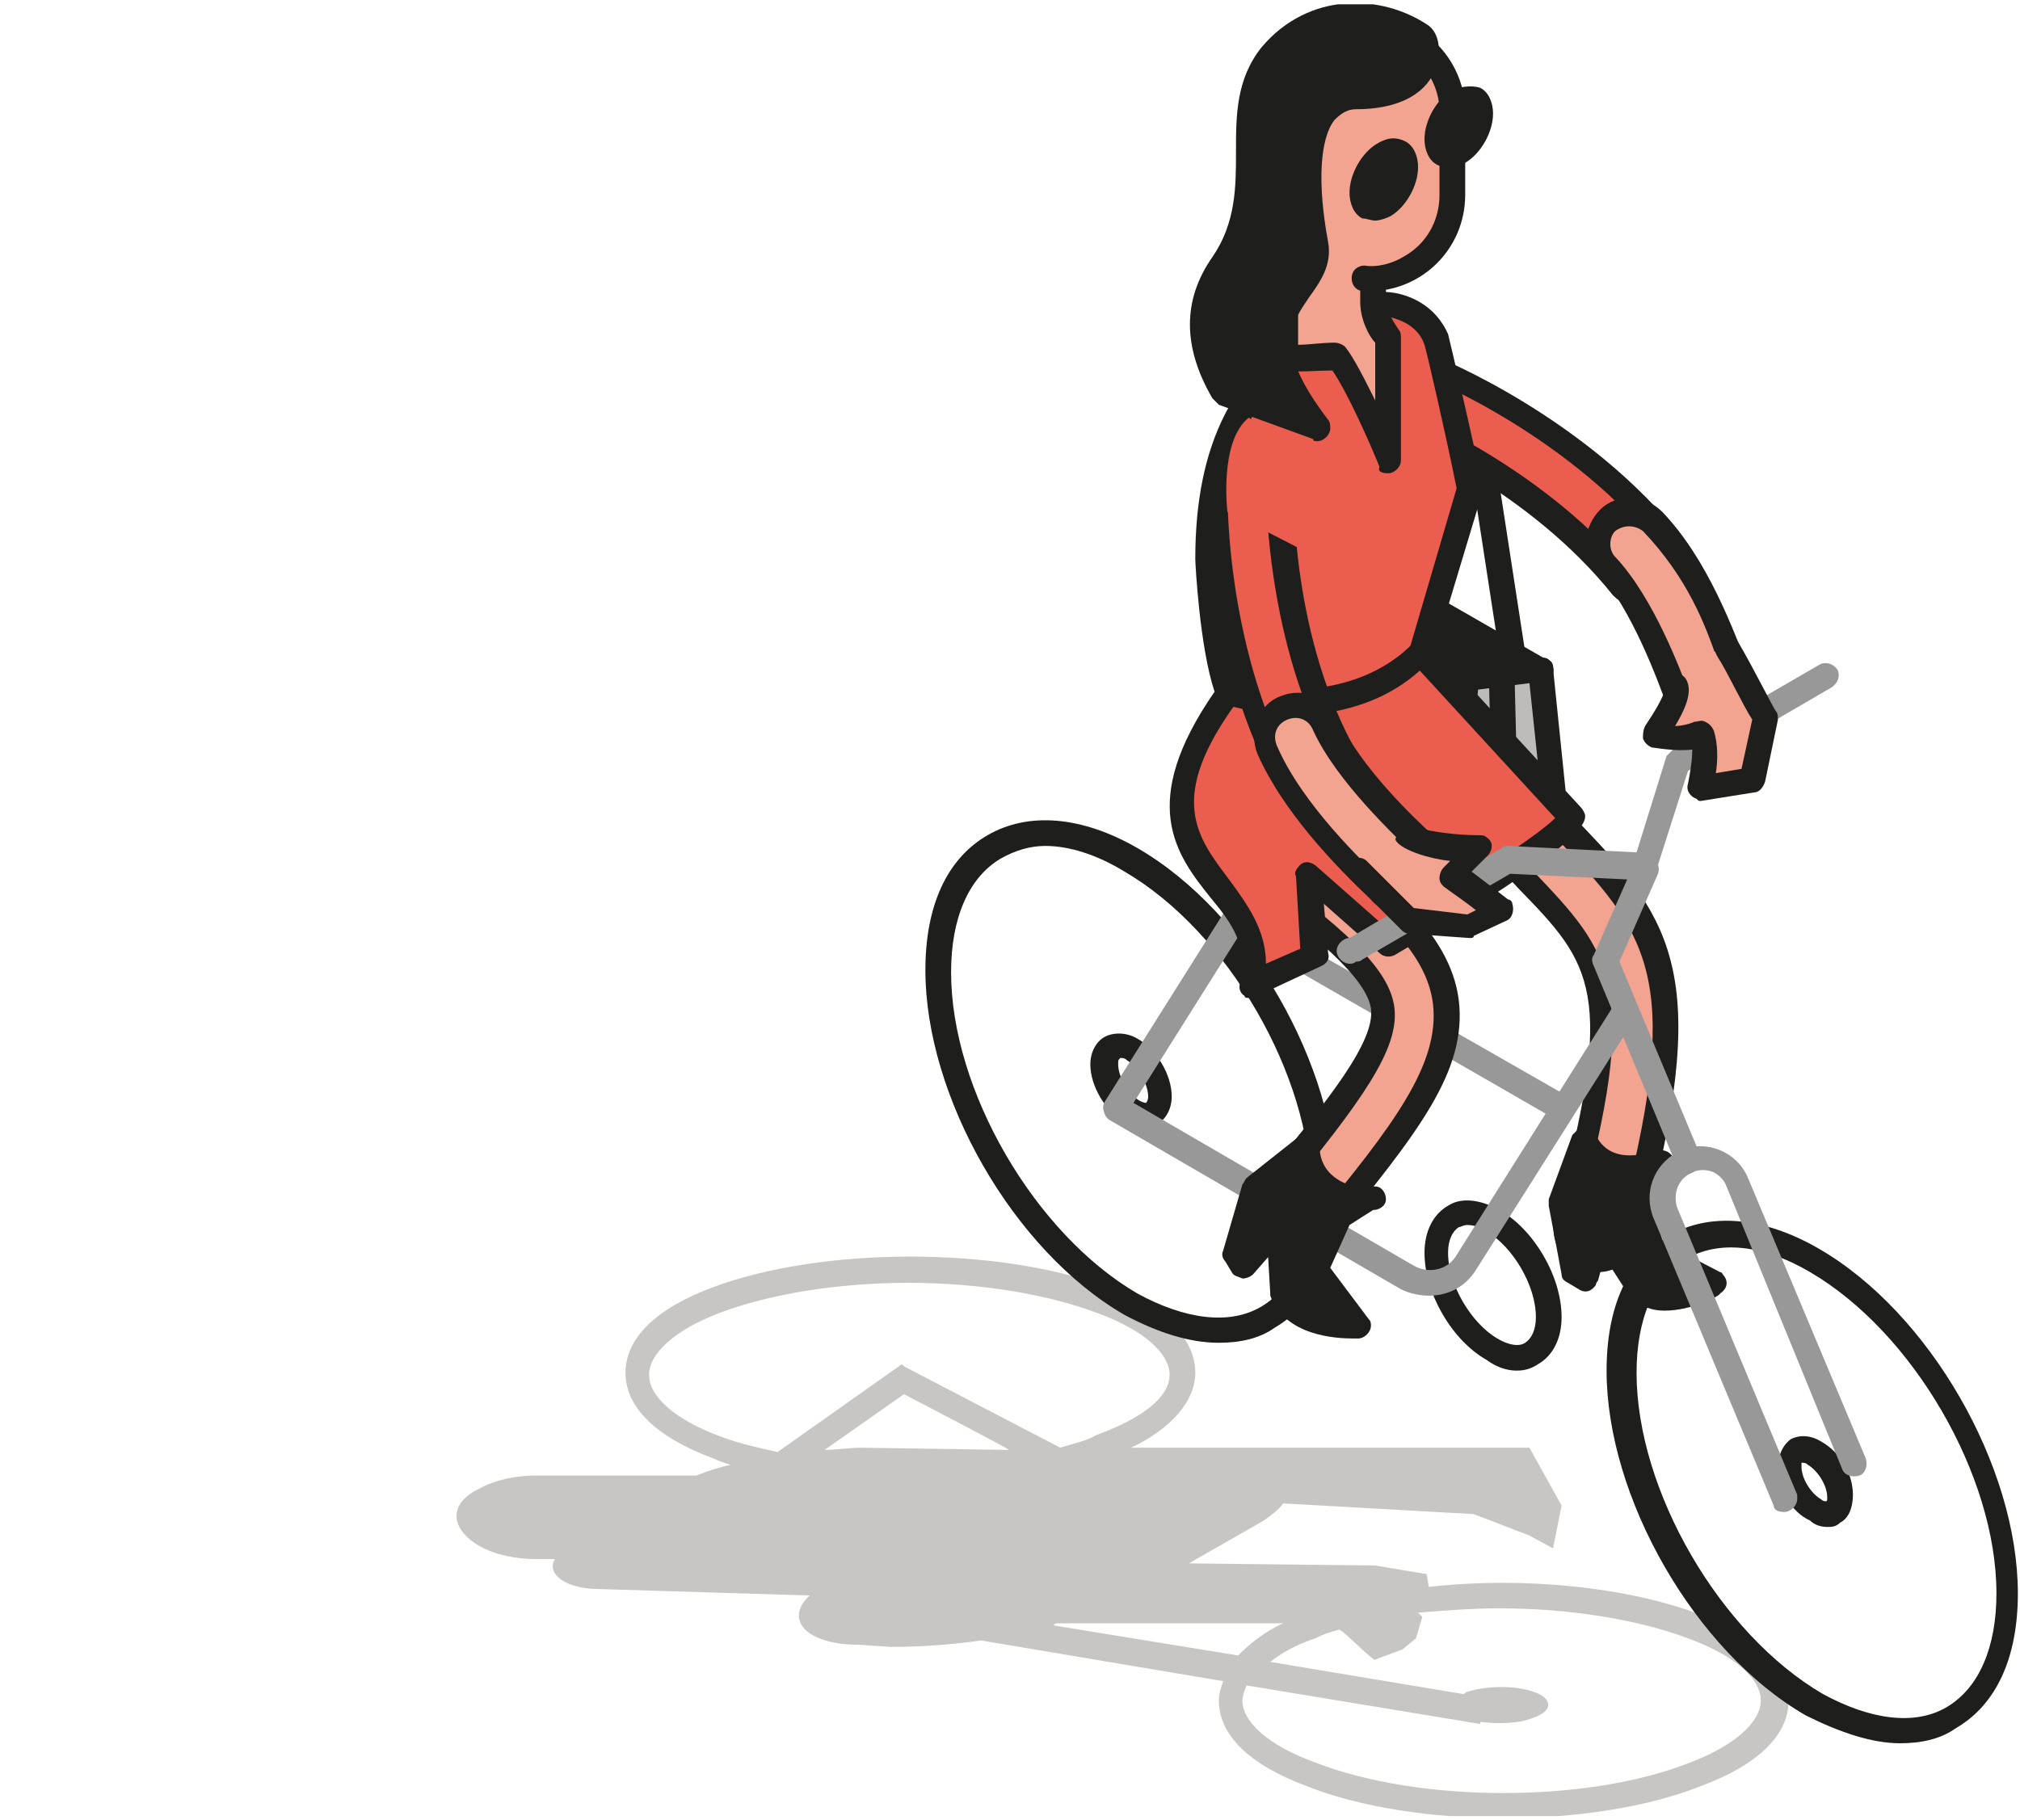 <?xml version="1.0" encoding="utf-8"?>
<!-- Generator: Adobe Illustrator 22.1.0, SVG Export Plug-In . SVG Version: 6.00 Build 0)  -->
<svg version="1.1" id="Layer_1" xmlns="http://www.w3.org/2000/svg" xmlns:xlink="http://www.w3.org/1999/xlink" x="0px" y="0px"
	 viewBox="0 0 94.3 85" style="enable-background:new 0 0 94.3 85;" xml:space="preserve">
<style type="text/css">
	.st0{clip-path:url(#SVGID_2_);fill:#C7C6C5;}
	.st1{clip-path:url(#SVGID_4_);fill:#1E1E1C;}
	.st2{clip-path:url(#SVGID_6_);fill:#1E1E1C;}
	.st3{clip-path:url(#SVGID_8_);fill:#989898;}
	.st4{clip-path:url(#SVGID_10_);fill:#989898;}
	.st5{clip-path:url(#SVGID_12_);fill:#1E1E1C;}
	.st6{clip-path:url(#SVGID_14_);fill:#1E1E1C;}
	.st7{clip-path:url(#SVGID_16_);fill:#1E1E1C;}
	.st8{clip-path:url(#SVGID_18_);fill:#BDBBBB;}
	.st9{clip-path:url(#SVGID_20_);fill:#1E1E1C;}
	.st10{clip-path:url(#SVGID_22_);fill:#1E1E1C;}
	.st11{clip-path:url(#SVGID_24_);fill:#EA5D4F;}
	.st12{clip-path:url(#SVGID_26_);fill:#1E1E1C;}
	.st13{clip-path:url(#SVGID_28_);fill:#F3A490;}
	.st14{clip-path:url(#SVGID_30_);fill:#1E1E1C;}
	.st15{clip-path:url(#SVGID_32_);fill:#F3A490;}
	.st16{clip-path:url(#SVGID_34_);fill:#1E1E1C;}
	.st17{clip-path:url(#SVGID_36_);fill:#F3A490;}
	.st18{clip-path:url(#SVGID_38_);fill:#EA5D4F;}
	.st19{clip-path:url(#SVGID_40_);fill:#1E1E1C;}
	.st20{clip-path:url(#SVGID_42_);fill:#F3A490;}
	.st21{clip-path:url(#SVGID_44_);fill:#1E1E1C;}
	.st22{clip-path:url(#SVGID_46_);fill:#EA5D4F;}
	.st23{clip-path:url(#SVGID_48_);fill:#F3A490;}
	.st24{clip-path:url(#SVGID_50_);fill:#1E1E1C;}
	.st25{clip-path:url(#SVGID_52_);fill:#1E1E1C;}
	.st26{clip-path:url(#SVGID_54_);fill:#1E1E1C;}
	.st27{clip-path:url(#SVGID_56_);fill:#EA5D4F;}
	.st28{clip-path:url(#SVGID_58_);fill:#EA5D4F;}
	.st29{clip-path:url(#SVGID_60_);fill:#1E1E1C;}
	.st30{clip-path:url(#SVGID_62_);fill:#F3A490;}
	.st31{clip-path:url(#SVGID_64_);fill:#1E1E1C;}
	.st32{clip-path:url(#SVGID_66_);fill:#1E1E1C;}
	.st33{clip-path:url(#SVGID_68_);fill:#1E1E1C;}
	.st34{clip-path:url(#SVGID_70_);fill:#1E1E1C;}
	.st35{clip-path:url(#SVGID_72_);fill:#1E1E1C;}
	.st36{clip-path:url(#SVGID_74_);fill:#1E1E1C;}
	.st37{clip-path:url(#SVGID_76_);fill:#989898;}
	.st38{clip-path:url(#SVGID_78_);fill:#989898;}
	.st39{clip-path:url(#SVGID_80_);fill:#989898;}
	.st40{clip-path:url(#SVGID_82_);fill:#F3A490;}
	.st41{clip-path:url(#SVGID_84_);fill:#1E1E1C;}
	.st42{clip-path:url(#SVGID_86_);fill:#F3A490;}
	.st43{clip-path:url(#SVGID_88_);fill:#1E1E1C;}
	.st44{clip-path:url(#SVGID_90_);fill:#1E1E1C;}
</style>
<g>
	<g>
		<defs>
			<rect id="SVGID_1_" x="21.3" y="0.2" width="73" height="84.6"/>
		</defs>
		<clipPath id="SVGID_2_">
			<use xlink:href="#SVGID_1_"  style="overflow:visible;"/>
		</clipPath>
		<path class="st0" d="M66.7,74.1c4.4-0.5,9.3,0,12.7,1.3c2.7,1,4.1,2.4,4.1,4s-1.4,3-4.1,4c-2.5,1-5.9,1.5-9.2,1.5
			c-3.3,0-6.7-0.5-9.2-1.5c-2.7-1-4.1-2.4-4.1-4c0-0.3,0.1-0.6,0.2-0.9l-11.3-1.9c-1.4,0.2-2.8,0.3-4.2,0.3l-1.5-0.1
			c-2.5,0-3.5-1.2-2.3-2.3L28,74.2c-1.6,0-2.5-0.7-2.1-1.4H25l0,0c-0.9,0-1.9-0.2-2.6-0.6c-1.4-0.8-1.5-2,0-2.7
			c0.7-0.4,1.7-0.6,2.6-0.6l0,0h7.5c0.5-0.2,1.1-0.4,1.6-0.5c-0.3-0.1-0.6-0.2-0.8-0.3l0,0c-2.7-1-4.1-2.4-4.1-4s1.4-3,4.1-4
			c5.1-1.9,13.3-1.9,18.4,0c2.7,1,4.1,2.4,4.1,4c0,1.3-1.1,2.6-3,3.5h18.6l1.5,2.7l-0.4,2l-1.1-0.6l-2.6-1l-8.9-0.5
			c-0.2,0.3-0.5,0.5-0.9,0.8l-3.5,2l8.7,0.1l2.4,0.4 M42.2,65.1l-3.7,2.6c0.6,0,1.1-0.1,1.7-0.1l6.8,0.1h0.1
			C47.2,67.7,42.2,65.1,42.2,65.1z M54.6,64.2c0-1-1.2-2.1-3.4-2.9c-2.4-0.9-5.6-1.4-8.8-1.4s-6.4,0.5-8.8,1.4
			c-2.1,0.8-3.3,1.9-3.3,2.9s1.2,2.1,3.4,2.9l0,0c0.8,0.3,1.7,0.5,2.6,0.7l5.8-4.1l0.1,0.1l7.3,3.8c0.6-0.2,1.2-0.3,1.7-0.6
			C53.4,66.2,54.6,65.2,54.6,64.2 M66.4,75.5l-0.3,1L65.5,77c-0.2,0.1-1.1,0.4-1.3,0.5c-0.2,0-1.6-1.5-1.7-1.4
			c-0.4,0.1-0.7,0.2-1.1,0.4c-0.9,0.3-1.6,0.7-2.1,1.1l9,1.5c0.1,0,0.1-0.1,0.2-0.1c0.9-0.3,2.3-0.3,3.1,0c0.9,0.3,0.9,0.9,0,1.2
			c-0.7,0.3-1.7,0.3-2.5,0.2v0.1l-10.9-1.8c-0.1,0.2-0.2,0.5-0.2,0.7c0,1,1.2,2.1,3.4,2.9c4.9,1.9,12.7,1.9,17.5,0
			c2.1-0.8,3.3-1.9,3.3-2.9s-1.2-2.1-3.4-2.9c-2.4-0.9-5.6-1.4-8.8-1.4c-1.3,0-2.5,0.1-3.8,0.2 M57.8,77.3c0.5-0.5,1.2-1.1,2.1-1.5
			H49.4c-0.1,0-0.2,0-0.2,0.1L57.8,77.3z"/>
	</g>
</g>
<g>
	<g>
		<defs>
			<rect id="SVGID_3_" x="21.3" y="0.2" width="73" height="84.6"/>
		</defs>
		<clipPath id="SVGID_4_">
			<use xlink:href="#SVGID_3_"  style="overflow:visible;"/>
		</clipPath>
		<path class="st1" d="M70.8,64c0.4,0,0.7-0.1,1-0.3c0.7-0.4,1.1-1.2,1.1-2.2c0-1.9-1.3-4.1-2.9-5c-0.9-0.5-1.8-0.6-2.4-0.2
			c-0.7,0.4-1.1,1.2-1.1,2.2c0,1.9,1.3,4.1,2.9,5C69.8,63.8,70.3,64,70.8,64 M68.5,57.2c0.3,0,0.6,0.1,0.9,0.3
			c1.2,0.7,2.3,2.5,2.3,4c0,0.6-0.2,1-0.5,1.2c-0.3,0.2-0.8,0.1-1.3-0.2c-1.2-0.7-2.3-2.5-2.3-4c0-0.6,0.2-1,0.5-1.2
			C68.2,57.3,68.3,57.2,68.5,57.2 M56.9,62.7c1,0,1.9-0.2,2.6-0.7c1.9-1.1,2.9-3.3,2.9-6.3c0-5.9-4.1-13.1-9.3-16.1
			c-2.6-1.5-5.1-1.7-7-0.6c-1.9,1.1-2.9,3.3-2.9,6.3c0,5.9,4.1,13.1,9.3,16.1C54,62.2,55.5,62.7,56.9,62.7 M48.8,39.5
			c1.1,0,2.4,0.4,3.7,1.2c4.8,2.8,8.7,9.5,8.7,15c0,2.5-0.8,4.4-2.3,5.3c-1.5,0.9-3.6,0.6-5.8-0.6c-4.8-2.8-8.7-9.5-8.7-15
			c0-2.5,0.8-4.4,2.3-5.3C47.4,39.7,48.1,39.5,48.8,39.5 M52.9,40.2L52.9,40.2L52.9,40.2z"/>
	</g>
</g>
<g>
	<g>
		<defs>
			<rect id="SVGID_5_" x="21.3" y="0.2" width="73" height="84.6"/>
		</defs>
		<clipPath id="SVGID_6_">
			<use xlink:href="#SVGID_5_"  style="overflow:visible;"/>
		</clipPath>
		<path class="st2" d="M53.4,52.7c0.2,0,0.4-0.1,0.6-0.2c0.4-0.2,0.7-0.7,0.7-1.3c0-1-0.7-2.2-1.6-2.7c-0.5-0.3-1.1-0.3-1.5-0.1
			s-0.7,0.7-0.7,1.3c0,1,0.7,2.2,1.6,2.7C52.8,52.7,53.1,52.7,53.4,52.7 M52.3,49.4c0.1,0,0.2,0,0.3,0.1l0,0c0.5,0.3,1,1.1,1,1.7
			c0,0.2-0.1,0.3-0.1,0.3s-0.1,0-0.3-0.1c-0.5-0.3-1-1.1-1-1.7C52.2,49.5,52.2,49.5,52.3,49.4L52.3,49.4 M52.9,49L52.9,49L52.9,49z"
			/>
	</g>
</g>
<g>
	<g>
		<defs>
			<rect id="SVGID_7_" x="21.3" y="0.2" width="73" height="84.6"/>
		</defs>
		<clipPath id="SVGID_8_">
			<use xlink:href="#SVGID_7_"  style="overflow:visible;"/>
		</clipPath>
		<path class="st3" d="M72.9,52.3c0.2,0,0.4-0.1,0.5-0.3c0.2-0.3,0.1-0.6-0.2-0.8l0,0L58,42.5c-0.3-0.2-0.6-0.1-0.8,0.2l0,0
			c-0.2,0.3-0.1,0.6,0.2,0.8l15.1,8.7C72.7,52.3,72.8,52.3,72.9,52.3"/>
	</g>
</g>
<g>
	<g>
		<defs>
			<rect id="SVGID_9_" x="21.3" y="0.2" width="73" height="84.6"/>
		</defs>
		<clipPath id="SVGID_10_">
			<use xlink:href="#SVGID_9_"  style="overflow:visible;"/>
		</clipPath>
		<path class="st4" d="M52.1,52.3c0.2,0,0.4-0.1,0.5-0.3l8-12.7c0.2-0.3,0.1-0.6-0.2-0.8s-0.6-0.1-0.8,0.2l-8,12.7
			c-0.2,0.3-0.1,0.6,0.2,0.8C51.9,52.3,52,52.3,52.1,52.3"/>
	</g>
</g>
<g>
	<g>
		<defs>
			<rect id="SVGID_11_" x="21.3" y="0.2" width="73" height="84.6"/>
		</defs>
		<clipPath id="SVGID_12_">
			<use xlink:href="#SVGID_11_"  style="overflow:visible;"/>
		</clipPath>
		<path class="st5" d="M70.7,31.8c0.3,0,0.6-0.3,0.6-0.6v-0.1l-1.6-10.4c-0.1-0.3-0.4-0.5-0.7-0.5c-0.3,0.1-0.5,0.3-0.5,0.6
			l1.6,10.4C70.2,31.6,70.4,31.8,70.7,31.8"/>
	</g>
</g>
<g>
	<g>
		<defs>
			<rect id="SVGID_13_" x="21.3" y="0.2" width="73" height="84.6"/>
		</defs>
		<clipPath id="SVGID_14_">
			<use xlink:href="#SVGID_13_"  style="overflow:visible;"/>
		</clipPath>
		<path class="st6" d="M71.9,31.2l-5.4-3.1l0.2,4.8L71.9,31.2z"/>
	</g>
</g>
<g>
	<g>
		<defs>
			<rect id="SVGID_15_" x="21.3" y="0.2" width="73" height="84.6"/>
		</defs>
		<clipPath id="SVGID_16_">
			<use xlink:href="#SVGID_15_"  style="overflow:visible;"/>
		</clipPath>
		<path class="st7" d="M66.6,33.6c0.1,0,0.1,0,0.2,0l5.3-1.7c0.3-0.1,0.5-0.4,0.4-0.8c0-0.1-0.1-0.3-0.3-0.3l-5.4-3.1
			c-0.2-0.1-0.4-0.1-0.6,0s-0.3,0.3-0.3,0.5l0.2,4.8C66.1,33.3,66.3,33.6,66.6,33.6 M70.4,31.1l-3.2,1.1l-0.1-3L70.4,31.1z"/>
	</g>
</g>
<g>
	<g>
		<defs>
			<rect id="SVGID_17_" x="21.3" y="0.2" width="73" height="84.6"/>
		</defs>
		<clipPath id="SVGID_18_">
			<use xlink:href="#SVGID_17_"  style="overflow:visible;"/>
		</clipPath>
		<path class="st8" d="M67.7,39.9l5-0.9l-0.8-7.8l-3.5,0.4L67.7,39.9z"/>
	</g>
</g>
<g>
	<g>
		<defs>
			<rect id="SVGID_19_" x="21.3" y="0.2" width="73" height="84.6"/>
		</defs>
		<clipPath id="SVGID_20_">
			<use xlink:href="#SVGID_19_"  style="overflow:visible;"/>
		</clipPath>
		<path class="st9" d="M67.7,40.5h0.1l5-0.9c0.3-0.1,0.5-0.3,0.5-0.6l-0.8-7.8c0-0.2-0.1-0.3-0.2-0.4c-0.1-0.1-0.3-0.1-0.4-0.1
			l-3.5,0.4c-0.3,0-0.5,0.3-0.5,0.5l-0.7,8.3c0,0.2,0.1,0.4,0.2,0.5C67.4,40.5,67.5,40.5,67.7,40.5 M72.1,38.5l-3.7,0.7l0.6-7
			l2.4-0.3C71.4,31.9,72.1,38.5,72.1,38.5z"/>
	</g>
</g>
<g>
	<g>
		<defs>
			<rect id="SVGID_21_" x="21.3" y="0.2" width="73" height="84.6"/>
		</defs>
		<clipPath id="SVGID_22_">
			<use xlink:href="#SVGID_21_"  style="overflow:visible;"/>
		</clipPath>
		<path class="st10" d="M70.3,40L70.3,40c0.3,0,0.6-0.3,0.6-0.6l-0.2-8c0-0.3-0.3-0.6-0.6-0.6s-0.6,0.3-0.6,0.6l0.2,8
			C69.7,39.8,70,40,70.3,40 M77,28.5c0.5,0,0.9-0.1,1.3-0.4c0.9-0.7,1-2,0.3-2.9c-4.5-5.7-11.4-8.5-11.7-8.6
			c-1.1-0.4-2.3,0.1-2.7,1.1c-0.4,1.1,0.1,2.3,1.1,2.7l0,0c0.1,0,6.1,2.5,10,7.4C75.7,28.2,76.3,28.5,77,28.5"/>
	</g>
</g>
<g>
	<g>
		<defs>
			<rect id="SVGID_23_" x="21.3" y="0.2" width="73" height="84.6"/>
		</defs>
		<clipPath id="SVGID_24_">
			<use xlink:href="#SVGID_23_"  style="overflow:visible;"/>
		</clipPath>
		<path class="st11" d="M77,27.3c0.2,0,0.4-0.1,0.6-0.2c0.4-0.3,0.5-0.9,0.1-1.2l0,0c-4.3-5.5-10.9-8.2-11.2-8.3
			c-0.5-0.2-1,0-1.2,0.5s0,1,0.5,1.2l0,0c0.1,0,6.4,2.6,10.5,7.7C76.4,27.2,76.7,27.3,77,27.3"/>
	</g>
</g>
<g>
	<g>
		<defs>
			<rect id="SVGID_25_" x="21.3" y="0.2" width="73" height="84.6"/>
		</defs>
		<clipPath id="SVGID_26_">
			<use xlink:href="#SVGID_25_"  style="overflow:visible;"/>
		</clipPath>
		<path class="st12" d="M77.8,32.9l2-0.5l2-0.7c-0.9-2.4-2.1-5.6-4.2-7.8c-0.8-0.8-2.1-0.9-2.9-0.1c-0.8,0.8-0.9,2.1-0.1,2.9
			C76.2,28.5,77.4,31.8,77.8,32.9"/>
	</g>
</g>
<g>
	<g>
		<defs>
			<rect id="SVGID_27_" x="21.3" y="0.2" width="73" height="84.6"/>
		</defs>
		<clipPath id="SVGID_28_">
			<use xlink:href="#SVGID_27_"  style="overflow:visible;"/>
		</clipPath>
		<path class="st13" d="M78.9,32.5l0.9-0.1l0.3-1.8c-0.5-1.4-1.3-3.6-3.4-5.8c-0.4-0.3-0.9-0.3-1.3,0c-0.3,0.3-0.3,0.9,0,1.2
			C77.2,27.9,78.5,31.4,78.9,32.5"/>
	</g>
</g>
<g>
	<g>
		<defs>
			<rect id="SVGID_29_" x="21.3" y="0.2" width="73" height="84.6"/>
		</defs>
		<clipPath id="SVGID_30_">
			<use xlink:href="#SVGID_29_"  style="overflow:visible;"/>
		</clipPath>
		<path class="st14" d="M74.6,59.4c0.9,0,1.7-0.6,2-1.5C80,45.7,78.1,43,73.9,38.6c-1.2-1.2-2.5-2.6-3.9-4.5c-0.7-0.9-2-1.1-2.9-0.5
			c-0.9,0.7-1.1,2-0.5,2.9c1.6,2.2,3.1,3.7,4.3,5c3.4,3.5,4.6,4.8,1.7,15.3c-0.3,1.1,0.3,2.2,1.4,2.6C74.2,59.4,74.4,59.4,74.6,59.4
			"/>
	</g>
</g>
<g>
	<g>
		<defs>
			<rect id="SVGID_31_" x="21.3" y="0.2" width="73" height="84.6"/>
		</defs>
		<clipPath id="SVGID_32_">
			<use xlink:href="#SVGID_31_"  style="overflow:visible;"/>
		</clipPath>
		<path class="st15" d="M74.6,58.2c0.4,0,0.8-0.3,0.9-0.7c3.1-11.5,1.6-13.7-2.5-18c-1.2-1.2-2.5-2.6-4-4.7
			c-0.3-0.4-0.9-0.4-1.3-0.1c-0.4,0.3-0.4,0.8-0.2,1.2c1.5,2.1,2.9,3.6,4.1,4.8c3.6,3.8,5.1,5.3,2,16.4c-0.1,0.5,0.1,1,0.6,1.1l0,0
			C74.4,58.2,74.5,58.2,74.6,58.2"/>
	</g>
</g>
<g>
	<g>
		<defs>
			<rect id="SVGID_33_" x="21.3" y="0.2" width="73" height="84.6"/>
		</defs>
		<clipPath id="SVGID_34_">
			<use xlink:href="#SVGID_33_"  style="overflow:visible;"/>
		</clipPath>
		<path class="st16" d="M60.5,58.7c0.6,0,1.2-0.3,1.6-0.8c4.1-5,6.4-7.9,6-11.2c-0.4-3.2-3.5-5.7-8.1-9.2c-0.9-0.7-2.2-0.5-2.9,0.4
			l0,0c-0.7,0.9-0.5,2.2,0.4,2.9l0,0c4,2.9,6.3,4.9,6.5,6.3c0.2,1.5-1.9,4.2-5.1,8c-0.7,0.9-0.6,2.2,0.3,2.9
			C59.6,58.6,60.1,58.7,60.5,58.7"/>
	</g>
</g>
<g>
	<g>
		<defs>
			<rect id="SVGID_35_" x="21.3" y="0.2" width="73" height="84.6"/>
		</defs>
		<clipPath id="SVGID_36_">
			<use xlink:href="#SVGID_35_"  style="overflow:visible;"/>
		</clipPath>
		<path class="st17" d="M60.5,57.5c0.3,0,0.5-0.1,0.7-0.3c3.9-4.7,6-7.5,5.7-10.3c-0.3-2.5-2.6-4.6-7.7-8.3c-0.4-0.3-1-0.2-1.2,0.2
			c-0.3,0.4-0.2,1,0.2,1.2c4.5,3.3,6.7,5.2,6.9,7.1c0.2,1.9-1.5,4.3-5.3,8.9c-0.3,0.4-0.3,0.9,0.1,1.3
			C60.1,57.4,60.3,57.5,60.5,57.5"/>
	</g>
</g>
<g>
	<g>
		<defs>
			<rect id="SVGID_37_" x="21.3" y="0.2" width="73" height="84.6"/>
		</defs>
		<clipPath id="SVGID_38_">
			<use xlink:href="#SVGID_37_"  style="overflow:visible;"/>
		</clipPath>
		<path class="st18" d="M73.3,38.2l-7-7.7l2.3-7.6c0,0-1.4-6.6-1.6-7c-0.6-1.4-2.4-2.1-3.9-1.3l-1.4,0.8c-4,2.3-5.4,6-5.4,10.6
			c0,0,0.2,4.4,1,6.3c-6,8.2,2.5,8.7,1.1,13.7l3-1.4L61,40.9l3.7,3.3C64.7,44.1,73.3,39.1,73.3,38.2"/>
	</g>
</g>
<g>
	<g>
		<defs>
			<rect id="SVGID_39_" x="21.3" y="0.2" width="73" height="84.6"/>
		</defs>
		<clipPath id="SVGID_40_">
			<use xlink:href="#SVGID_39_"  style="overflow:visible;"/>
		</clipPath>
		<path class="st19" d="M58.4,46.6c0.1,0,0.2,0,0.3-0.1l3-1.4c0.2-0.1,0.4-0.3,0.3-0.6l-0.2-2.3l2.6,2.3c0.2,0.2,0.5,0.2,0.7,0.1
			c8.9-5.2,8.9-6.2,8.9-6.5c0-0.1-0.1-0.3-0.2-0.4L67,30.3l2.2-7.3c0-0.1,0-0.2,0-0.3c-0.5-2.5-1.5-6.7-1.6-7.1
			c-0.4-0.9-1.1-1.5-2-1.8c-0.9-0.3-1.9-0.2-2.7,0.3l-1.4,0.8c-3.9,2.3-5.7,5.8-5.7,11.2c0,0.2,0.2,4.1,0.9,6.2
			c-3.6,5.2-1.8,7.6-0.2,9.6c1,1.2,1.8,2.3,1.4,4c-0.1,0.2,0,0.5,0.2,0.6C58.1,46.6,58.2,46.6,58.4,46.6 M60.7,44.3L59.1,45
			c0-1.6-0.9-2.8-1.7-3.9c-1.5-2-3-3.8,0.4-8.4c0.1-0.2,0.1-0.4,0.1-0.6c-0.7-1.8-0.9-6-0.9-6.1c0-4.9,1.6-8.1,5.1-10.1l1.4-0.8
			c0.5-0.3,1.2-0.4,1.7-0.2c0.6,0.2,1.1,0.6,1.3,1.2c0.1,0.3,1,4.2,1.5,6.7l-2.2,7.5c-0.1,0.2,0,0.4,0.1,0.6l6.7,7.3
			c-0.9,0.9-4.5,3.2-7.8,5.2l-3.4-3c-0.3-0.2-0.6-0.2-0.8,0.1c-0.1,0.1-0.2,0.3-0.1,0.4L60.7,44.3z"/>
	</g>
</g>
<g>
	<g>
		<defs>
			<rect id="SVGID_41_" x="21.3" y="0.2" width="73" height="84.6"/>
		</defs>
		<clipPath id="SVGID_42_">
			<use xlink:href="#SVGID_41_"  style="overflow:visible;"/>
		</clipPath>
		<path class="st20" d="M61,5.2c-0.6,0.4-1,1-1,1.8v9.7c0.4,0.1,2.4-0.1,2.4-0.1c0.8,1,2.4,4.9,2.4,4.9v-5.7c0,0-0.7-1-0.7-1.7V7
			c0-0.7-0.4-1.4-1-1.8C62.4,4.9,61.6,4.9,61,5.2"/>
	</g>
</g>
<g>
	<g>
		<defs>
			<rect id="SVGID_43_" x="21.3" y="0.2" width="73" height="84.6"/>
		</defs>
		<clipPath id="SVGID_44_">
			<use xlink:href="#SVGID_43_"  style="overflow:visible;"/>
		</clipPath>
		<path class="st21" d="M64.8,22.1c0.3,0,0.6-0.3,0.6-0.6l0,0v-5.7c0-0.1,0-0.3-0.1-0.4c-0.2-0.3-0.6-0.9-0.6-1.3V7
			c0-0.9-0.5-1.8-1.3-2.3c-0.8-0.5-1.8-0.5-2.6,0S59.5,6,59.5,7v9.7c0,0.3,0.2,0.5,0.5,0.6c0.4,0.1,1.5,0,2.2,0
			c0.7,1,1.8,3.5,2.2,4.5C64.3,22,64.5,22.1,64.8,22.1 M64.2,16v2.7c-0.5-1-1-2-1.4-2.5c-0.1-0.1-0.3-0.2-0.5-0.2
			c-0.6,0-1.2,0.1-1.7,0.1V7c0-0.5,0.3-1,0.7-1.3c0.7-0.4,1.6-0.2,2,0.5c0.1,0.2,0.2,0.5,0.2,0.7v7.2C63.5,14.9,63.9,15.7,64.2,16
			 M59.9,16.7L59.9,16.7L59.9,16.7z"/>
	</g>
</g>
<g>
	<g>
		<defs>
			<rect id="SVGID_45_" x="21.3" y="0.2" width="73" height="84.6"/>
		</defs>
		<clipPath id="SVGID_46_">
			<use xlink:href="#SVGID_45_"  style="overflow:visible;"/>
		</clipPath>
		<path class="st22" d="M56.5,24.2c0.6-2.5,1.4-3.8,2.3-4.6c0.8-0.8,3.6,3,3.6,3l-1.6,4.3L56.5,24.2z"/>
	</g>
</g>
<g>
	<g>
		<defs>
			<rect id="SVGID_47_" x="21.3" y="0.2" width="73" height="84.6"/>
		</defs>
		<clipPath id="SVGID_48_">
			<use xlink:href="#SVGID_47_"  style="overflow:visible;"/>
		</clipPath>
		<path class="st23" d="M59.9,9.1V5.2c0-2.2,1.8-3.9,3.9-3.9c2.1,0,3.9,1.8,3.9,3.9v3.9c0,1.4-0.8,2.7-2,3.4
			c-0.6,0.4-1.4,0.6-2.1,0.5"/>
	</g>
</g>
<g>
	<g>
		<defs>
			<rect id="SVGID_49_" x="21.3" y="0.2" width="73" height="84.6"/>
		</defs>
		<clipPath id="SVGID_50_">
			<use xlink:href="#SVGID_49_"  style="overflow:visible;"/>
		</clipPath>
		<path class="st24" d="M63.9,13.6c2.5,0,4.5-2,4.5-4.5l0,0V5.2c0-1.6-0.9-3.1-2.3-3.9c-1.4-0.8-3.1-0.8-4.5,0s-2.3,2.3-2.3,3.9v3.9
			c0,0.3,0.3,0.6,0.6,0.6s0.6-0.3,0.6-0.6V5.2c0-1.2,0.6-2.3,1.7-2.9c1-0.6,2.3-0.6,3.3,0s1.7,1.7,1.7,2.9v3.9
			c0,1.2-0.6,2.3-1.7,2.9c-0.5,0.3-1.2,0.5-1.8,0.4c-0.3,0-0.6,0.2-0.6,0.6c0,0.3,0.2,0.6,0.6,0.6C63.8,13.6,63.8,13.6,63.9,13.6
			 M76.2,60c1.4,1.4,3.9-0.1,3.9-0.1L77,58.4l-0.2-2.7l0.7-1.3c0,0-2.6,1.1-3.6-1l-1.1,3l0.6,3.2l0.5,0.3l0.6-2.4
			C74.6,57.4,76.2,60,76.2,60z"/>
	</g>
</g>
<g>
	<g>
		<defs>
			<rect id="SVGID_51_" x="21.3" y="0.2" width="73" height="84.6"/>
		</defs>
		<clipPath id="SVGID_52_">
			<use xlink:href="#SVGID_51_"  style="overflow:visible;"/>
		</clipPath>
		<path class="st25" d="M77.7,61.2c1.3,0,2.6-0.7,2.6-0.8c0.3-0.2,0.4-0.5,0.2-0.8c-0.1-0.1-0.1-0.2-0.2-0.2L77.6,58l-0.2-2.2
			l0.7-1.2c0.1-0.2,0.1-0.5-0.1-0.7s-0.4-0.2-0.7-0.2c-0.2,0.1-2.1,0.8-2.8-0.7c-0.1-0.3-0.5-0.4-0.8-0.3c-0.1,0.1-0.2,0.2-0.3,0.3
			l-1.1,3c0,0.1,0,0.2,0,0.3l0.6,3.2c0,0.2,0.1,0.3,0.3,0.4l0.5,0.3c0.3,0.2,0.6,0.1,0.8-0.2c0,0,0-0.1,0.1-0.2l0.3-1.1l0.9,1.4
			c0,0,0,0.1,0.1,0.1C76.4,61,77.1,61.2,77.7,61.2 M78.6,59.8c-0.6,0.2-1.4,0.3-2-0.2L75.1,57c-0.1-0.2-0.4-0.3-0.6-0.3
			s-0.4,0.2-0.5,0.4L73.8,58l-0.3-1.7l0.7-1.9c0.7,0.6,1.5,0.7,2.2,0.7l-0.1,0.2c-0.1,0.1-0.1,0.2-0.1,0.3l0.2,2.7
			c0,0.2,0.1,0.4,0.3,0.5C76.8,58.9,78.6,59.8,78.6,59.8z M76.2,60L76.2,60L76.2,60z M60.3,33.4c2.5,0,4.8-0.8,6.4-2.5
			c0.2-0.2,0.2-0.6,0-0.8l0,0c-0.2-0.2-0.6-0.2-0.8,0l0,0c-1.9,1.9-5.1,2.6-8.4,1.7c-0.3-0.1-0.6,0.1-0.7,0.4
			c-0.1,0.3,0.1,0.6,0.4,0.7l0,0C58.2,33.2,59.2,33.3,60.3,33.4"/>
	</g>
</g>
<g>
	<g>
		<defs>
			<rect id="SVGID_53_" x="21.3" y="0.2" width="73" height="84.6"/>
		</defs>
		<clipPath id="SVGID_54_">
			<use xlink:href="#SVGID_53_"  style="overflow:visible;"/>
		</clipPath>
		<path class="st26" d="M61.2,37.7c0.3,0,0.7-0.1,1-0.2c1-0.5,1.4-1.8,0.9-2.8l0,0c-2.9-5.5-2.7-12-2.7-12.1c0-1.1-0.9-2.1-2-2.1
			c-1.2,0-2.1,0.9-2.1,2c0,0.3-0.2,7.7,3.2,14.1C59.7,37.3,60.4,37.7,61.2,37.7"/>
	</g>
</g>
<g>
	<g>
		<defs>
			<rect id="SVGID_55_" x="21.3" y="0.2" width="73" height="84.6"/>
		</defs>
		<clipPath id="SVGID_56_">
			<use xlink:href="#SVGID_55_"  style="overflow:visible;"/>
		</clipPath>
		<path class="st27" d="M61.2,36.5c0.1,0,0.3,0,0.4-0.1c0.4-0.2,0.6-0.8,0.4-1.2c-3-5.7-2.9-12.6-2.9-12.7c0-0.5-0.4-0.9-0.9-0.9
			l0,0c-0.5-0.1-0.9,0.4-0.9,0.9c0,0.3-0.2,7.4,3.1,13.6C60.5,36.4,60.8,36.5,61.2,36.5"/>
	</g>
</g>
<g>
	<g>
		<defs>
			<rect id="SVGID_57_" x="21.3" y="0.2" width="73" height="84.6"/>
		</defs>
		<clipPath id="SVGID_58_">
			<use xlink:href="#SVGID_57_"  style="overflow:visible;"/>
		</clipPath>
		<path class="st28" d="M57.3,23.9c0,0-0.4-3.3,1-4.4l2.8,2.3l-0.3,3.9C60.9,25.7,57.3,23.9,57.3,23.9z"/>
	</g>
</g>
<g>
	<g>
		<defs>
			<rect id="SVGID_59_" x="21.3" y="0.2" width="73" height="84.6"/>
		</defs>
		<clipPath id="SVGID_60_">
			<use xlink:href="#SVGID_59_"  style="overflow:visible;"/>
		</clipPath>
		<path class="st29" d="M65.5,42.6c0.6,0,1.1-0.2,1.5-0.6c0.8-0.8,0.8-2.1,0-2.9c-1-0.9-3.5-3.3-4.5-5.5c-0.4-1.1-1.7-1.5-2.7-1.1
			l0,0c-1.1,0.4-1.5,1.7-1.1,2.7l0,0c1.2,2.7,3.6,5.2,5.3,6.8C64.3,42.4,64.9,42.6,65.5,42.6"/>
	</g>
</g>
<g>
	<g>
		<defs>
			<rect id="SVGID_61_" x="21.3" y="0.2" width="73" height="84.6"/>
		</defs>
		<clipPath id="SVGID_62_">
			<use xlink:href="#SVGID_61_"  style="overflow:visible;"/>
		</clipPath>
		<path class="st30" d="M65.5,41.4c0.2,0,0.5-0.1,0.6-0.2c0.3-0.4,0.4-0.9,0-1.2c-1-1-3.7-3.5-4.8-5.9c-0.2-0.5-0.7-0.7-1.2-0.5l0,0
			c-0.5,0.2-0.7,0.7-0.5,1.2l0,0c1.2,2.8,4.1,5.5,5,6.4C64.9,41.3,65.2,41.4,65.5,41.4"/>
	</g>
</g>
<g>
	<g>
		<defs>
			<rect id="SVGID_63_" x="21.3" y="0.2" width="73" height="84.6"/>
		</defs>
		<clipPath id="SVGID_64_">
			<use xlink:href="#SVGID_63_"  style="overflow:visible;"/>
		</clipPath>
		<path class="st31" d="M61.5,20c-4.3-5.8,0.4-6.1-0.1-8.6c-0.6-3.4-0.5-6.8,1.9-6.8c3.6,0,3.5-2.5,3-2.9c-1.8-1.2-4.9-1.4-6.9,1
			c-2.2,2.7,0,6.3-2.4,9.8c-1.7,2.5-0.6,4.9,0,6L61.5,20z"/>
	</g>
</g>
<g>
	<g>
		<defs>
			<rect id="SVGID_65_" x="21.3" y="0.2" width="73" height="84.6"/>
		</defs>
		<clipPath id="SVGID_66_">
			<use xlink:href="#SVGID_65_"  style="overflow:visible;"/>
		</clipPath>
		<path class="st32" d="M61.5,20.6c0.3,0,0.6-0.3,0.6-0.6c0-0.1,0-0.3-0.1-0.4c-2.6-3.4-1.7-4.5-0.9-5.7c0.5-0.7,1.1-1.5,0.9-2.6
			c-0.5-2.7-0.4-4.8,0.3-5.7c0.3-0.3,0.6-0.5,1-0.5c2.6,0,3.5-1.2,3.7-1.9c0.3-0.8,0.2-1.6-0.3-2c-2.2-1.5-5.6-1.6-7.8,1
			c-1.2,1.5-1.2,3.2-1.2,4.9c0,1.6,0,3.3-1.1,4.9c-1.4,2-1.4,4.2,0,6.6c0.1,0.1,0.2,0.2,0.3,0.3l4.4,1.6
			C61.3,20.6,61.4,20.6,61.5,20.6 M66,2.2c0,0,0.1,0.4-0.2,0.8c-0.4,0.6-1.3,1-2.5,1c-0.8,0-1.5,0.3-1.9,0.9c-1.2,1.5-1,4.4-0.6,6.6
			c0.1,0.6-0.2,1-0.7,1.7c-1,1.4-1.7,2.9-0.1,5.6l-2.5-0.9c-1-1.9-1-3.6,0.1-5.2c1.3-1.9,1.3-3.9,1.4-5.6c0-1.6,0-3,1-4.1
			C61.6,1,64.3,1.1,66,2.2"/>
	</g>
</g>
<g>
	<g>
		<defs>
			<rect id="SVGID_67_" x="21.3" y="0.2" width="73" height="84.6"/>
		</defs>
		<clipPath id="SVGID_68_">
			<use xlink:href="#SVGID_67_"  style="overflow:visible;"/>
		</clipPath>
		<path class="st33" d="M65.7,7.8c0-0.6-0.4-0.9-1-0.6c-0.6,0.3-1,1.1-1,1.7s0.4,0.9,1,0.6C65.2,9.2,65.7,8.5,65.7,7.8"/>
	</g>
</g>
<g>
	<g>
		<defs>
			<rect id="SVGID_69_" x="21.3" y="0.2" width="73" height="84.6"/>
		</defs>
		<clipPath id="SVGID_70_">
			<use xlink:href="#SVGID_69_"  style="overflow:visible;"/>
		</clipPath>
		<path class="st34" d="M64.2,10.3c0.2,0,0.5-0.1,0.7-0.2c0.7-0.4,1.3-1.4,1.3-2.3c0-0.5-0.2-1-0.6-1.2c-0.4-0.2-0.8-0.2-1.3,0.1
			C63.6,7.1,63,8.1,63,9c0,0.5,0.2,1,0.6,1.2C63.8,10.2,64,10.3,64.2,10.3 M65.1,7.7L65.1,7.7c0,0.5-0.3,1.1-0.7,1.3h-0.1V8.9
			C64.3,8.5,64.6,7.9,65.1,7.7L65.1,7.7 M69.1,5.4c0-0.6-0.5-0.9-1-0.6c-0.6,0.3-1,1.1-1,1.7s0.4,0.9,1,0.6
			C68.7,6.8,69.1,6,69.1,5.4"/>
	</g>
</g>
<g>
	<g>
		<defs>
			<rect id="SVGID_71_" x="21.3" y="0.2" width="73" height="84.6"/>
		</defs>
		<clipPath id="SVGID_72_">
			<use xlink:href="#SVGID_71_"  style="overflow:visible;"/>
		</clipPath>
		<path class="st35" d="M67.7,7.8c0.2,0,0.5-0.1,0.7-0.2c0.7-0.4,1.3-1.4,1.3-2.3c0-0.5-0.2-1-0.6-1.2C68.8,4,68.3,4,67.8,4.2
			c-0.7,0.4-1.3,1.4-1.3,2.3c0,0.5,0.2,1,0.6,1.2C67.3,7.8,67.5,7.8,67.7,7.8 M68.5,5.2L68.5,5.2c0,0.5-0.3,1.1-0.7,1.3
			c-0.1,0-0.1,0-0.1,0.1V6.5c0-0.4,0.3-1,0.7-1.2C68.5,5.3,68.5,5.2,68.5,5.2 M88.7,81.4c1,0,1.9-0.2,2.6-0.7
			c1.9-1.1,2.9-3.3,2.9-6.3c0-5.9-4.1-13.1-9.3-16.1c-2.6-1.5-5.1-1.7-7-0.6C76,58.8,75,61,75,64c0,5.9,4.1,13.1,9.3,16.1
			C85.9,80.9,87.4,81.4,88.7,81.4 M84.5,59.4c4.8,2.8,8.7,9.5,8.7,15c0,2.5-0.8,4.4-2.3,5.3s-3.6,0.6-5.8-0.6
			c-4.8-2.8-8.7-9.5-8.7-15c0-2.5,0.8-4.4,2.3-5.3C80.2,57.9,82.3,58.1,84.5,59.4"/>
	</g>
</g>
<g>
	<g>
		<defs>
			<rect id="SVGID_73_" x="21.3" y="0.2" width="73" height="84.6"/>
		</defs>
		<clipPath id="SVGID_74_">
			<use xlink:href="#SVGID_73_"  style="overflow:visible;"/>
		</clipPath>
		<path class="st36" d="M85.3,71.3c0.2,0,0.4,0,0.6-0.2c0.4-0.2,0.6-0.7,0.6-1.3c0-1-0.6-2-1.5-2.5l0,0c-0.5-0.3-1-0.3-1.4-0.1
			C83.2,67.5,83,68,83,68.5c0,1,0.6,2.1,1.5,2.5C84.7,71.2,85,71.3,85.3,71.3 M84.4,68.4c0.5,0.3,0.9,1,0.9,1.5c0,0.2,0,0.2-0.1,0.2
			c0,0-0.1,0-0.2-0.1c-0.5-0.3-0.9-1-0.9-1.5c0-0.2,0-0.2,0-0.2C84.2,68.3,84.3,68.3,84.4,68.4"/>
	</g>
</g>
<g>
	<g>
		<defs>
			<rect id="SVGID_75_" x="21.3" y="0.2" width="73" height="84.6"/>
		</defs>
		<clipPath id="SVGID_76_">
			<use xlink:href="#SVGID_75_"  style="overflow:visible;"/>
		</clipPath>
		<path class="st37" d="M66.7,60.5c0.9,0,1.7-0.4,2.2-1.2l7.4-11.7c0.2-0.3,0.1-0.6-0.2-0.8s-0.6-0.1-0.8,0.2L68,58.6
			c-0.4,0.7-1.3,0.9-2,0.5l-13.6-7.9c-0.3-0.1-0.6,0-0.8,0.3c-0.1,0.3-0.1,0.6,0.2,0.8l13.6,7.9C65.8,60.4,66.3,60.5,66.7,60.5
			 M63.3,44.9c0.1,0,0.2,0,0.3-0.1l6.9-4l6.2,0.3c0.3,0,0.5-0.2,0.6-0.4l1.5-4.7l6.7-3.9c0.3-0.2,0.4-0.5,0.3-0.8
			C85.6,31,85.3,30.9,85,31l0,0l-6.9,4c-0.1,0.1-0.2,0.2-0.3,0.3l-1.4,4.5l-6-0.3c-0.1,0-0.2,0-0.3,0.1L63,43.8
			c-0.3,0-0.6,0.3-0.6,0.6S62.7,45,63,45C63.1,45,63.2,45,63.3,44.9"/>
	</g>
</g>
<g>
	<g>
		<defs>
			<rect id="SVGID_77_" x="21.3" y="0.2" width="73" height="84.6"/>
		</defs>
		<clipPath id="SVGID_78_">
			<use xlink:href="#SVGID_77_"  style="overflow:visible;"/>
		</clipPath>
		<path class="st38" d="M78.8,54.8c0.3,0,0.6-0.3,0.6-0.6c0-0.1,0-0.2,0-0.2l-3.8-9.1l1.8-4.1c0.1-0.3,0-0.6-0.3-0.8l0,0
			c-0.3-0.1-0.6,0-0.8,0.3l0,0l-1.9,4.3c-0.1,0.1-0.1,0.3,0,0.5l3.9,9.4C78.3,54.7,78.5,54.8,78.8,54.8"/>
	</g>
</g>
<g>
	<g>
		<defs>
			<rect id="SVGID_79_" x="21.3" y="0.2" width="73" height="84.6"/>
		</defs>
		<clipPath id="SVGID_80_">
			<use xlink:href="#SVGID_79_"  style="overflow:visible;"/>
		</clipPath>
		<path class="st39" d="M83.3,70.6c0.3,0,0.6-0.3,0.6-0.6c0-0.1,0-0.2,0-0.2l-5.6-13.4c-0.2-0.6,0-1.3,0.6-1.6
			c0.3-0.2,0.7-0.2,1-0.1c0.3,0.1,0.6,0.4,0.7,0.7L86,68.6c0.1,0.3,0.5,0.4,0.8,0.3l0,0c0.3-0.1,0.4-0.5,0.3-0.8l0,0L81.6,55
			c-0.5-1.2-1.9-1.8-3.1-1.3c-0.1,0-0.1,0.1-0.2,0.1c-1.1,0.6-1.6,1.9-1.1,3.1l5.6,13.4C82.8,70.5,83,70.6,83.3,70.6"/>
	</g>
</g>
<g>
	<g>
		<defs>
			<rect id="SVGID_81_" x="21.3" y="0.2" width="73" height="84.6"/>
		</defs>
		<clipPath id="SVGID_82_">
			<use xlink:href="#SVGID_81_"  style="overflow:visible;"/>
		</clipPath>
		<path class="st40" d="M66.1,39c0.4,0.5,3,0.5,3,0.5s-0.5,0.6-1.2,1.3c0.8,0.6,2.3,1.7,2.3,1.7l-1.5,0.7l-3-0.2
			c0,0-1.8-1.8-2.4-2.4"/>
	</g>
</g>
<g>
	<g>
		<defs>
			<rect id="SVGID_83_" x="21.3" y="0.2" width="73" height="84.6"/>
		</defs>
		<clipPath id="SVGID_84_">
			<use xlink:href="#SVGID_83_"  style="overflow:visible;"/>
		</clipPath>
		<path class="st41" d="M68.6,43.8c0.1,0,0.2,0,0.2-0.1l1.5-0.7c0.3-0.1,0.4-0.5,0.3-0.8c0-0.1-0.1-0.2-0.2-0.2c0,0-0.9-0.7-1.7-1.3
			c0.5-0.5,0.8-0.8,0.8-0.8c0.2-0.3,0.2-0.6-0.1-0.8C69.3,39,69.2,39,69,39c-1.1,0-2.3-0.2-2.6-0.3c-0.4-0.2-0.6-0.3-0.8,0
			c-0.2,0.2-0.6,0.4-0.4,0.6c0.3,0.4,1.5,0.8,2.5,0.9c-0.1,0.1-0.2,0.2-0.3,0.3c-0.1,0.1-0.2,0.3-0.2,0.5s0.1,0.3,0.2,0.4
			c0.4,0.3,1,0.7,1.5,1.1l-0.4,0.2L66,42.4c-0.7-0.7-1.5-1.5-2.2-2.2c-0.2-0.2-0.6-0.2-0.8,0s-0.2,0.5,0,0.8
			c0.6,0.6,2.4,2.4,2.4,2.4c0.1,0.1,0.2,0.2,0.4,0.2L68.6,43.8L68.6,43.8"/>
	</g>
</g>
<g>
	<g>
		<defs>
			<rect id="SVGID_85_" x="21.3" y="0.2" width="73" height="84.6"/>
		</defs>
		<clipPath id="SVGID_86_">
			<use xlink:href="#SVGID_85_"  style="overflow:visible;"/>
		</clipPath>
		<path class="st42" d="M78.2,32.1c0.3,0.5-1,2.3-1,2.3s1.4,0.3,2.3-0.2c0.3,0.9-0.1,2.5-0.1,2.5l2.4-0.4l0.6-2.9
			c0,0-1.7-2.4-2.2-3.1"/>
	</g>
</g>
<g>
	<g>
		<defs>
			<rect id="SVGID_87_" x="21.3" y="0.2" width="73" height="84.6"/>
		</defs>
		<clipPath id="SVGID_88_">
			<use xlink:href="#SVGID_87_"  style="overflow:visible;"/>
		</clipPath>
		<path class="st43" d="M79.4,37.4L79.4,37.4l2.5-0.4c0.2,0,0.4-0.2,0.5-0.5l0.6-2.9c0-0.1,0-0.3-0.1-0.4c-0.1-0.1-1.5-2.9-2-3.6
			c-0.2-0.3-0.5-0.4-0.8-0.2c-0.3,0.2-0.1,1,0.1,1.3c0.4,0.6,1.2,2.3,1.6,2.9l-0.5,2.3l-1.2,0.2c0.1-0.6,0.1-1.4-0.1-2
			c-0.1-0.2-0.2-0.3-0.4-0.4c-0.2-0.1-0.3,0-0.5,0c-0.2,0.1-0.6,0.2-0.9,0.2c0.6-1,0.8-1.7,0.5-2.2c-0.2-0.3-0.6-0.3-0.8-0.2
			c-0.2,0.2-0.3,0.5-0.2,0.7c0,0.3-0.5,1.1-0.9,1.7c-0.1,0.2-0.1,0.4-0.1,0.6c0.1,0.2,0.2,0.3,0.4,0.4c0.1,0,1.1,0.2,1.9,0.1
			c0,0.5-0.1,1.1-0.2,1.6c-0.1,0.3,0.1,0.6,0.4,0.7C79.3,37.4,79.3,37.4,79.4,37.4 M59.9,60.2c0.6,1.9,3.5,1.7,3.5,1.7l-2-2.7
			l1.1-2.5l1.3-0.8c0,0-2.8-0.2-2.7-2.6l-2.4,2.2l-0.9,3.1L58,59l1.7-1.9C59.7,57.2,59.9,60.2,59.9,60.2z"/>
	</g>
</g>
<g>
	<g>
		<defs>
			<rect id="SVGID_89_" x="21.3" y="0.2" width="73" height="84.6"/>
		</defs>
		<clipPath id="SVGID_90_">
			<use xlink:href="#SVGID_89_"  style="overflow:visible;"/>
		</clipPath>
		<path class="st44" d="M63.2,62.5c0.1,0,0.2,0,0.2,0c0.3,0,0.6-0.3,0.6-0.6c0-0.1,0-0.2-0.1-0.3l-1.8-2.4l0.9-2l1.1-0.7
			c0.3,0,0.6-0.2,0.6-0.5s-0.2-0.6-0.5-0.6c-0.1,0-0.3,0-0.4,0.1c-0.2,0-2.2-0.2-2.2-2c0-0.3-0.2-0.6-0.6-0.6c-0.2,0-0.3,0-0.4,0.2
			L58.2,55c-0.1,0.1-0.1,0.2-0.2,0.3l-0.9,3.1c-0.1,0.2,0,0.4,0.1,0.5l0.3,0.5c0.1,0.2,0.3,0.2,0.5,0.3c0.2,0,0.4-0.1,0.5-0.2
			l0.7-0.8l0.1,1.7v0.1C60,62.4,62.4,62.5,63.2,62.5 M62.3,56.1l-0.2,0.1c-0.1,0.1-0.2,0.2-0.2,0.3L60.8,59
			c-0.1,0.2-0.1,0.4,0.1,0.6l1.3,1.7c-0.7-0.1-1.4-0.4-1.6-1.1l-0.2-3c0-0.2-0.2-0.4-0.4-0.5s-0.5,0-0.6,0.2l-0.6,0.7l0.5-1.7
			l1.5-1.3C60.9,55.3,61.6,55.8,62.3,56.1 M59.9,60.2L59.9,60.2L59.9,60.2z"/>
	</g>
</g>
</svg>
